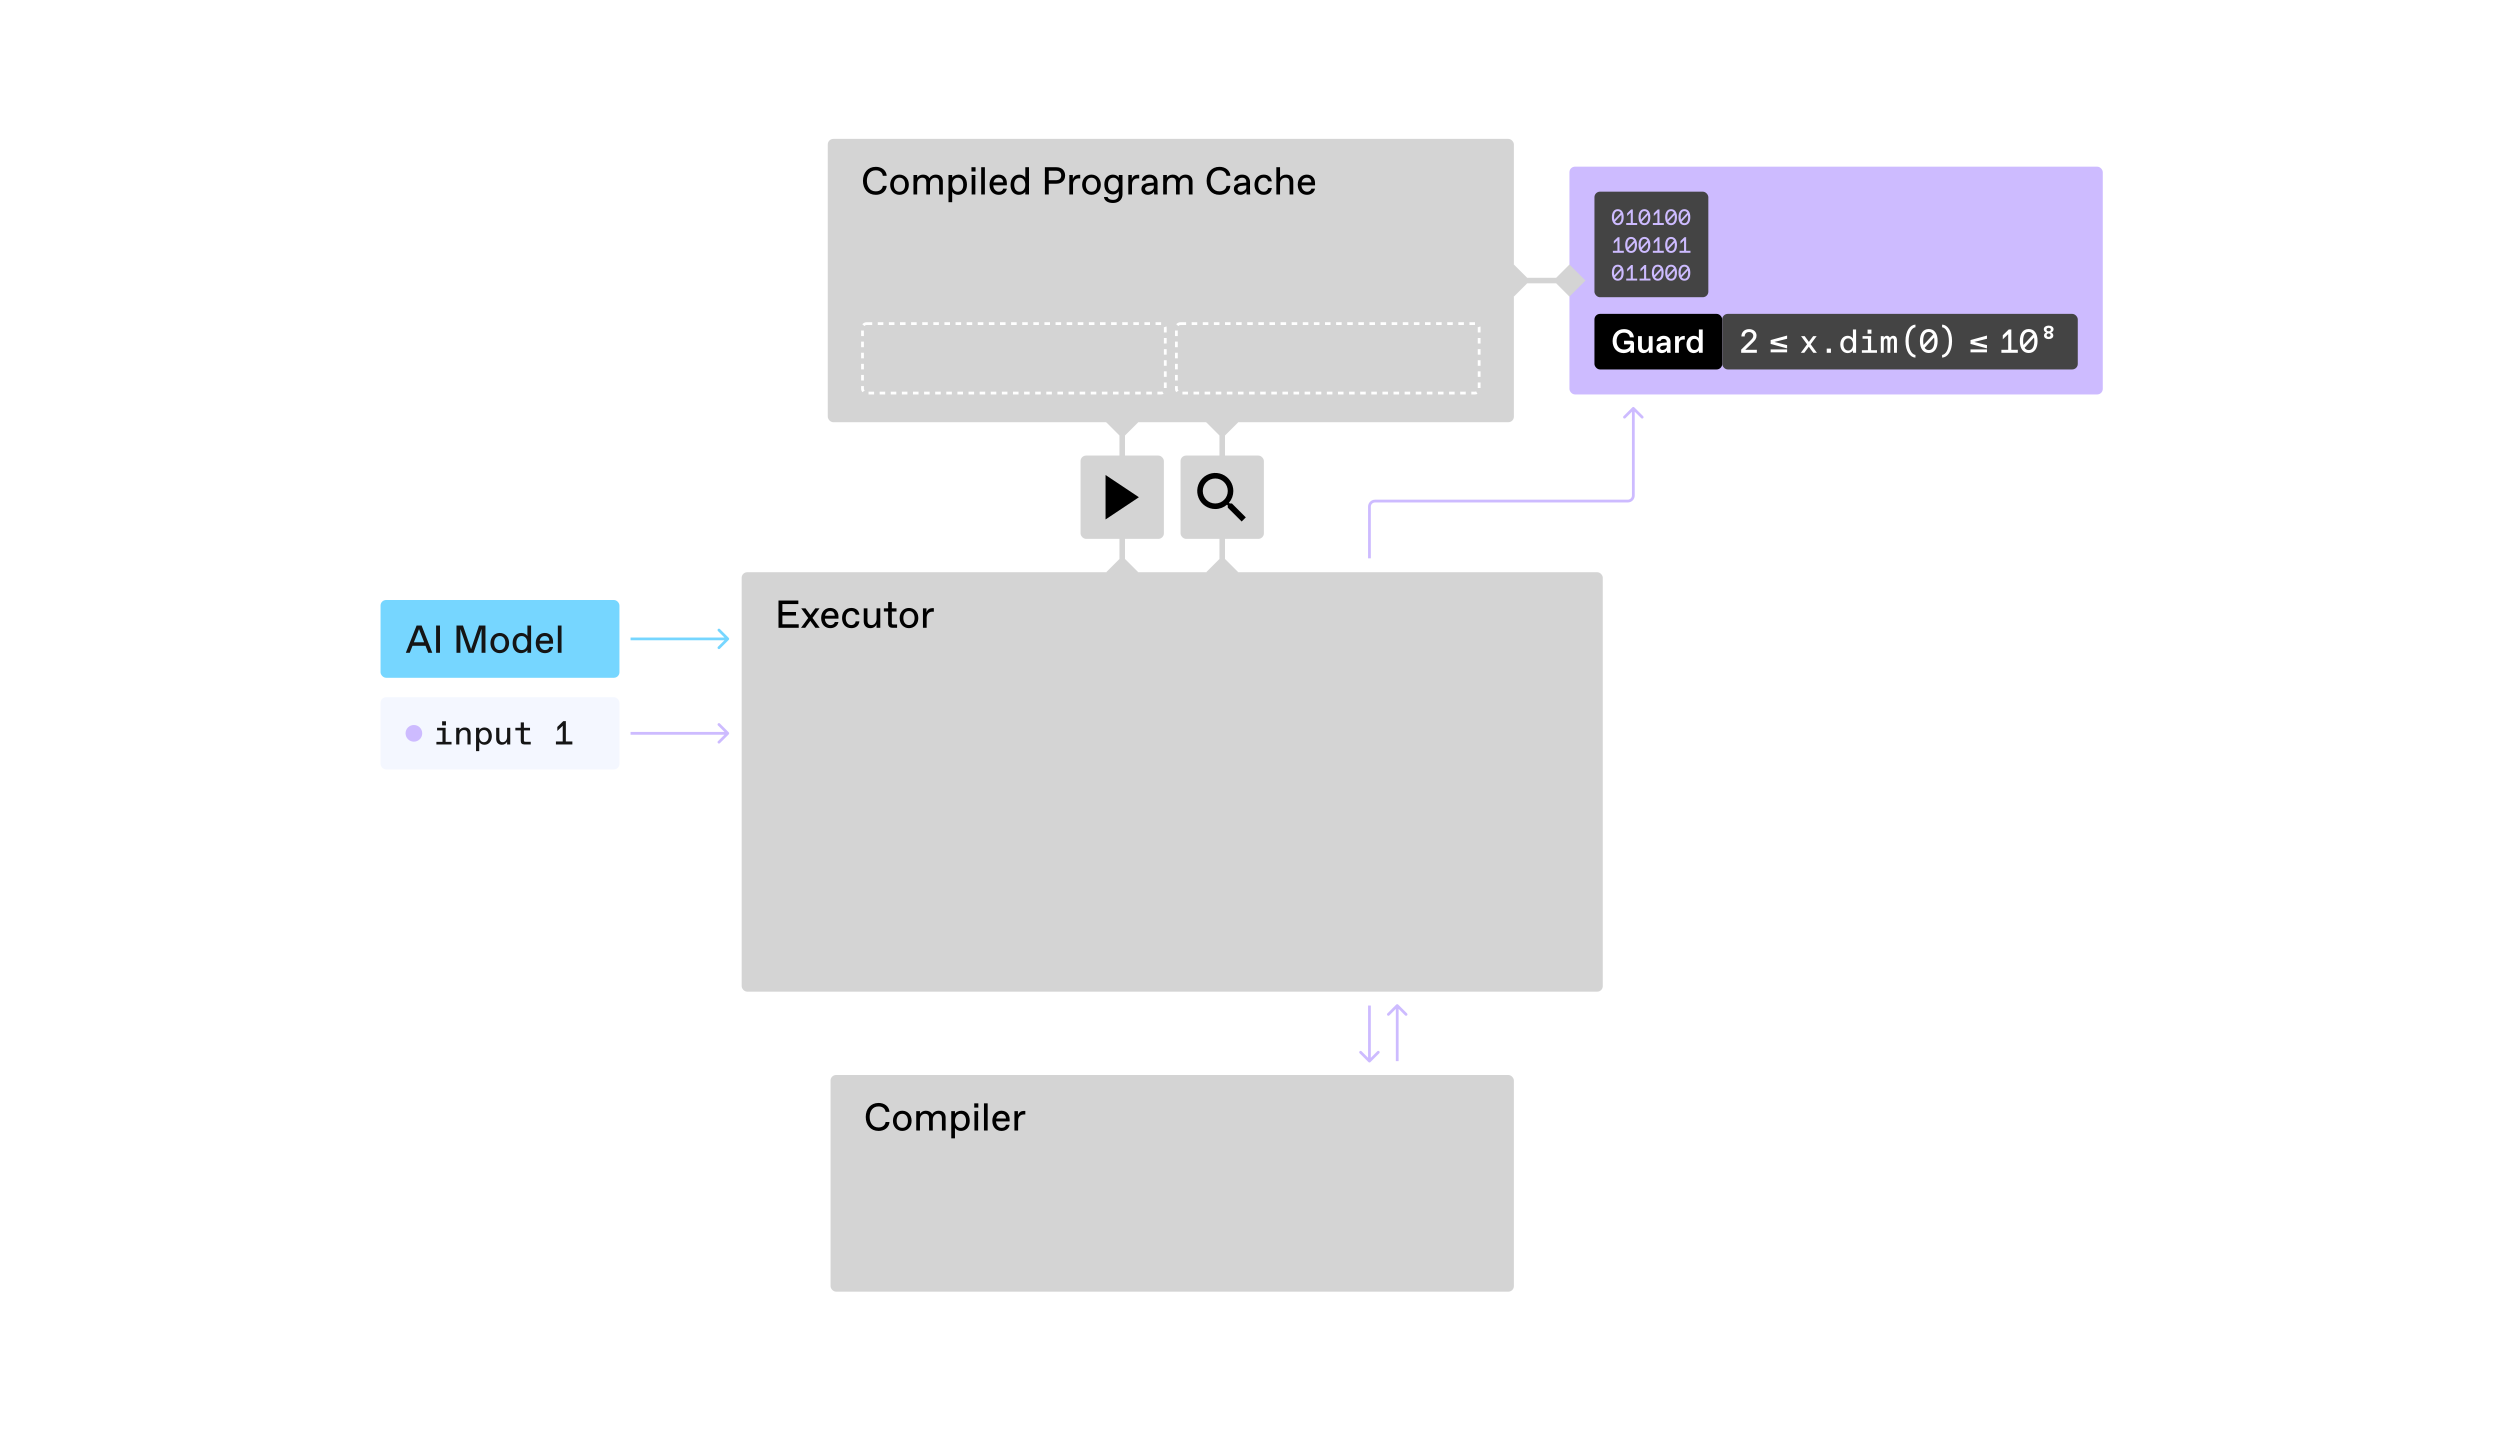 <?xml version="1.0" encoding="UTF-8"?>
<svg xmlns="http://www.w3.org/2000/svg" width="900" height="515" viewBox="0 0 900 515" fill="none">
  <rect width="900" height="515" fill="white"></rect>
  <path d="M495 180.39L495 180.89H495L495 180.39ZM586 180.39L586 179.89H586L586 180.39ZM588.354 146.646C588.158 146.451 587.842 146.451 587.646 146.646L584.464 149.828C584.269 150.024 584.269 150.34 584.464 150.536C584.66 150.731 584.976 150.731 585.172 150.536L588 147.707L590.828 150.536C591.024 150.731 591.34 150.731 591.536 150.536C591.731 150.34 591.731 150.024 591.536 149.828L588.354 146.646ZM493 201L493.5 201L493.5 182.39L493 182.39L492.5 182.39L492.5 201L493 201ZM495 180.39L495 180.89L586 180.89L586 180.39L586 179.89L495 179.89L495 180.39ZM588 178.39L588.5 178.39L588.5 147L588 147L587.5 147L587.5 178.39L588 178.39ZM586 180.39L586 180.89C587.381 180.89 588.5 179.771 588.5 178.39L588 178.39L587.5 178.39C587.5 179.218 586.828 179.89 586 179.89L586 180.39ZM493 182.39L493.5 182.39C493.5 181.562 494.172 180.89 495 180.89L495 180.39L495 179.89C493.619 179.89 492.5 181.009 492.5 182.39L493 182.39Z" fill="#CDBBFF"></path>
  <rect x="267" y="206" width="310" height="151" rx="2" fill="#D4D4D4"></rect>
  <path d="M280.26 226V216.2H287.4V217.46H281.66V220.33H286.56V221.59H281.66V224.74H287.54V226H280.26ZM288.371 226L290.961 222.472L288.441 219H289.995L291.745 221.408L293.509 219H295.021L292.501 222.444L295.091 226H293.537L291.717 223.494L289.883 226H288.371ZM298.916 226.14C297.18 226.14 295.612 224.936 295.612 222.486C295.612 220.064 297.222 218.86 298.874 218.86C300.694 218.86 301.842 220.12 301.842 221.94V222.71H296.942C297.026 224.306 298.048 225.02 298.902 225.02H299.014C299.7 225.02 300.358 224.67 300.498 223.928H301.828C301.576 225.342 300.358 226.14 298.916 226.14ZM297.026 221.66H300.512C300.456 220.442 299.728 219.98 298.93 219.98H298.818C298.09 219.98 297.278 220.414 297.026 221.66ZM306.506 226.14C304.35 226.14 303.146 224.558 303.146 222.5C303.146 220.442 304.35 218.86 306.506 218.86C308.102 218.86 309.236 219.798 309.376 221.31H308.046C307.92 220.54 307.36 219.98 306.562 219.98H306.45C305.106 219.98 304.476 221.17 304.476 222.5C304.476 223.83 305.106 225.02 306.45 225.02H306.562C307.36 225.02 307.92 224.46 308.046 223.69H309.376C309.236 225.202 308.102 226.14 306.506 226.14ZM313.327 226.14C311.759 226.14 310.947 225.09 310.947 223.62V219H312.277V223.34C312.277 224.46 312.739 225.02 313.691 225.02H313.803C314.699 225.02 315.567 224.18 315.567 222.78V219H316.897V226H315.567V224.67C315.301 225.44 314.545 226.14 313.327 226.14ZM321.269 226C320.289 226 319.729 225.44 319.729 224.46V220.148H318.189V219H319.729V216.732H321.059V219H322.739V220.148H321.059V224.25C321.059 224.67 321.199 224.81 321.619 224.81H322.949V226H321.269ZM327.232 226.14C325.342 226.14 323.872 224.67 323.872 222.5C323.872 220.33 325.342 218.86 327.232 218.86C329.122 218.86 330.592 220.33 330.592 222.5C330.592 224.67 329.122 226.14 327.232 226.14ZM325.202 222.5C325.202 224.11 326.042 225.02 327.176 225.02H327.288C328.422 225.02 329.262 224.11 329.262 222.5C329.262 220.89 328.422 219.98 327.288 219.98H327.176C326.042 219.98 325.202 220.89 325.202 222.5ZM332.263 226V219H333.523V220.54C333.803 219.49 334.643 218.93 335.553 218.93H336.183V220.218H335.623C334.363 220.218 333.593 221.058 333.593 222.458V226H332.263Z" fill="black"></path>
  <rect x="298" y="50" width="247" height="102" rx="2" fill="#D4D4D4"></rect>
  <path d="M315.292 70.14C312.422 70.14 310.672 67.97 310.672 65.1C310.672 62.23 312.422 60.06 315.292 60.06C317.392 60.06 319.072 61.292 319.212 63.28H317.812C317.672 62.09 316.692 61.32 315.362 61.32H315.222C313.192 61.32 312.072 63 312.072 65.1C312.072 67.2 313.192 68.88 315.222 68.88H315.362C316.692 68.88 317.672 68.11 317.812 66.92H319.212C319.072 68.908 317.392 70.14 315.292 70.14ZM323.82 70.14C321.93 70.14 320.46 68.67 320.46 66.5C320.46 64.33 321.93 62.86 323.82 62.86C325.71 62.86 327.18 64.33 327.18 66.5C327.18 68.67 325.71 70.14 323.82 70.14ZM321.79 66.5C321.79 68.11 322.63 69.02 323.764 69.02H323.876C325.01 69.02 325.85 68.11 325.85 66.5C325.85 64.89 325.01 63.98 323.876 63.98H323.764C322.63 63.98 321.79 64.89 321.79 66.5ZM328.851 70V63H330.181V63.98C330.601 63.35 331.301 62.86 332.281 62.86C333.289 62.86 334.129 63.252 334.591 64.162C335.137 63.196 336.047 62.86 336.901 62.86C338.511 62.86 339.421 63.84 339.421 65.31V70H338.091V65.59C338.091 64.61 337.671 63.98 336.677 63.98H336.565C335.711 63.98 334.801 64.75 334.801 66.08V70H333.471V65.59C333.471 64.61 333.051 63.98 332.057 63.98H331.945C331.091 63.98 330.181 64.75 330.181 66.08V70H328.851ZM341.456 72.8V63H342.786V63.98C343.136 63.35 344.116 62.86 345.096 62.86C346.846 62.86 348.106 64.19 348.106 66.5C348.106 68.81 346.706 70.14 344.956 70.14C343.976 70.14 343.136 69.65 342.786 69.02V72.8H341.456ZM342.786 66.5C342.786 68.18 343.766 69.02 344.76 69.02H344.872C345.936 69.02 346.776 68.18 346.776 66.5C346.776 64.82 345.936 63.98 344.872 63.98H344.76C343.766 63.98 342.786 64.82 342.786 66.5ZM349.796 70V63H351.126V70H349.796ZM349.726 61.74V60.2H351.196V61.74H349.726ZM353.228 70V60.2H354.558V70H353.228ZM359.543 70.14C357.807 70.14 356.239 68.936 356.239 66.486C356.239 64.064 357.849 62.86 359.501 62.86C361.321 62.86 362.469 64.12 362.469 65.94V66.71H357.569C357.653 68.306 358.675 69.02 359.529 69.02H359.641C360.327 69.02 360.985 68.67 361.125 67.928H362.455C362.203 69.342 360.985 70.14 359.543 70.14ZM357.653 65.66H361.139C361.083 64.442 360.355 63.98 359.557 63.98H359.445C358.717 63.98 357.905 64.414 357.653 65.66ZM366.797 70.14C365.047 70.14 363.787 68.81 363.787 66.5C363.787 64.19 365.187 62.86 366.937 62.86C367.917 62.86 368.757 63.35 369.107 63.98V60.2H370.437V70H369.107V69.02C368.757 69.65 367.777 70.14 366.797 70.14ZM365.117 66.5C365.117 68.18 365.957 69.02 367.021 69.02H367.133C368.127 69.02 369.107 68.18 369.107 66.5C369.107 64.82 368.127 63.98 367.133 63.98H367.021C365.957 63.98 365.117 64.82 365.117 66.5ZM376.16 70V60.2H380.29C382.11 60.2 383.44 61.278 383.44 63.168C383.44 65.058 382.11 66.136 380.29 66.136H377.56V70H376.16ZM377.56 64.876H380.08C381.34 64.876 382.04 64.288 382.04 63.168C382.04 62.048 381.34 61.46 380.08 61.46H377.56V64.876ZM384.96 70V63H386.22V64.54C386.5 63.49 387.34 62.93 388.25 62.93H388.88V64.218H388.32C387.06 64.218 386.29 65.058 386.29 66.458V70H384.96ZM392.931 70.14C391.041 70.14 389.571 68.67 389.571 66.5C389.571 64.33 391.041 62.86 392.931 62.86C394.821 62.86 396.291 64.33 396.291 66.5C396.291 68.67 394.821 70.14 392.931 70.14ZM390.901 66.5C390.901 68.11 391.741 69.02 392.875 69.02H392.987C394.121 69.02 394.961 68.11 394.961 66.5C394.961 64.89 394.121 63.98 392.987 63.98H392.875C391.741 63.98 390.901 64.89 390.901 66.5ZM400.664 73.08C398.704 73.08 397.556 72.17 397.416 70.91H398.746C398.886 71.61 399.642 71.96 400.594 71.96H400.734C401.924 71.96 402.764 71.33 402.764 69.86V68.88C402.414 69.44 401.714 70 400.664 70C399.054 70 397.556 68.88 397.556 66.43C397.556 63.98 399.012 62.86 400.664 62.86C401.714 62.86 402.484 63.42 402.764 63.98V63H404.094V70C404.094 71.75 402.834 73.08 400.664 73.08ZM398.886 66.43C398.886 68.18 399.726 68.88 400.72 68.88H400.832C401.798 68.88 402.764 67.97 402.764 66.43C402.764 64.89 401.868 63.98 400.902 63.98H400.79C399.796 63.98 398.886 64.68 398.886 66.43ZM406.193 70V63H407.453V64.54C407.733 63.49 408.573 62.93 409.483 62.93H410.113V64.218H409.553C408.293 64.218 407.523 65.058 407.523 66.458V70H406.193ZM413.21 70.14C411.88 70.14 410.9 69.258 410.9 68.068C410.9 66.472 412.314 65.996 413.448 65.898L415.38 65.744V65.52C415.38 64.54 414.82 63.98 413.924 63.98H413.812C413.084 63.98 412.454 64.33 412.37 65.03H411.04C411.124 63.742 412.286 62.86 413.868 62.86C415.73 62.86 416.71 64.092 416.71 65.52V68.46C416.71 68.88 416.71 69.51 416.78 70H415.52C415.45 69.65 415.45 68.95 415.45 68.88C415.17 69.51 414.33 70.14 413.21 70.14ZM412.23 68.012C412.23 68.586 412.706 69.02 413.364 69.02H413.476C414.33 69.02 415.38 68.32 415.38 67.48V66.766L413.63 66.906C412.818 66.976 412.23 67.368 412.23 68.012ZM418.743 70V63H420.073V63.98C420.493 63.35 421.193 62.86 422.173 62.86C423.181 62.86 424.021 63.252 424.483 64.162C425.029 63.196 425.939 62.86 426.793 62.86C428.403 62.86 429.313 63.84 429.313 65.31V70H427.983V65.59C427.983 64.61 427.563 63.98 426.569 63.98H426.457C425.603 63.98 424.693 64.75 424.693 66.08V70H423.363V65.59C423.363 64.61 422.943 63.98 421.949 63.98H421.837C420.983 63.98 420.073 64.75 420.073 66.08V70H418.743ZM439.009 70.14C436.139 70.14 434.389 67.97 434.389 65.1C434.389 62.23 436.139 60.06 439.009 60.06C441.109 60.06 442.789 61.292 442.929 63.28H441.529C441.389 62.09 440.409 61.32 439.079 61.32H438.939C436.909 61.32 435.789 63 435.789 65.1C435.789 67.2 436.909 68.88 438.939 68.88H439.079C440.409 68.88 441.389 68.11 441.529 66.92H442.929C442.789 68.908 441.109 70.14 439.009 70.14ZM446.501 70.14C445.171 70.14 444.191 69.258 444.191 68.068C444.191 66.472 445.605 65.996 446.739 65.898L448.671 65.744V65.52C448.671 64.54 448.111 63.98 447.215 63.98H447.103C446.375 63.98 445.745 64.33 445.661 65.03H444.331C444.415 63.742 445.577 62.86 447.159 62.86C449.021 62.86 450.001 64.092 450.001 65.52V68.46C450.001 68.88 450.001 69.51 450.071 70H448.811C448.741 69.65 448.741 68.95 448.741 68.88C448.461 69.51 447.621 70.14 446.501 70.14ZM445.521 68.012C445.521 68.586 445.997 69.02 446.655 69.02H446.767C447.621 69.02 448.671 68.32 448.671 67.48V66.766L446.921 66.906C446.109 66.976 445.521 67.368 445.521 68.012ZM454.974 70.14C452.818 70.14 451.614 68.558 451.614 66.5C451.614 64.442 452.818 62.86 454.974 62.86C456.57 62.86 457.704 63.798 457.844 65.31H456.514C456.388 64.54 455.828 63.98 455.03 63.98H454.918C453.574 63.98 452.944 65.17 452.944 66.5C452.944 67.83 453.574 69.02 454.918 69.02H455.03C455.828 69.02 456.388 68.46 456.514 67.69H457.844C457.704 69.202 456.57 70.14 454.974 70.14ZM459.486 70V60.2H460.816V63.98C461.236 63.35 461.936 62.86 463.056 62.86C464.666 62.86 465.576 63.84 465.576 65.31V70H464.246V65.59C464.246 64.61 463.826 63.98 462.832 63.98H462.72C461.726 63.98 460.816 64.75 460.816 66.08V70H459.486ZM470.491 70.14C468.755 70.14 467.187 68.936 467.187 66.486C467.187 64.064 468.797 62.86 470.449 62.86C472.269 62.86 473.417 64.12 473.417 65.94V66.71H468.517C468.601 68.306 469.623 69.02 470.477 69.02H470.589C471.275 69.02 471.933 68.67 472.073 67.928H473.403C473.151 69.342 471.933 70.14 470.491 70.14ZM468.601 65.66H472.087C472.031 64.442 471.303 63.98 470.505 63.98H470.393C469.665 63.98 468.853 64.414 468.601 65.66Z" fill="black"></path>
  <rect x="310.5" y="116.5" width="109" height="25" rx="1.5" stroke="white" stroke-dasharray="2 2"></rect>
  <rect x="423.5" y="116.5" width="109" height="25" rx="1.5" stroke="white" stroke-dasharray="2 2"></rect>
  <rect x="299" y="387" width="246" height="78" rx="2" fill="#D4D4D4"></rect>
  <path d="M316.292 407.14C313.422 407.14 311.672 404.97 311.672 402.1C311.672 399.23 313.422 397.06 316.292 397.06C318.392 397.06 320.072 398.292 320.212 400.28H318.812C318.672 399.09 317.692 398.32 316.362 398.32H316.222C314.192 398.32 313.072 400 313.072 402.1C313.072 404.2 314.192 405.88 316.222 405.88H316.362C317.692 405.88 318.672 405.11 318.812 403.92H320.212C320.072 405.908 318.392 407.14 316.292 407.14ZM324.82 407.14C322.93 407.14 321.46 405.67 321.46 403.5C321.46 401.33 322.93 399.86 324.82 399.86C326.71 399.86 328.18 401.33 328.18 403.5C328.18 405.67 326.71 407.14 324.82 407.14ZM322.79 403.5C322.79 405.11 323.63 406.02 324.764 406.02H324.876C326.01 406.02 326.85 405.11 326.85 403.5C326.85 401.89 326.01 400.98 324.876 400.98H324.764C323.63 400.98 322.79 401.89 322.79 403.5ZM329.851 407V400H331.181V400.98C331.601 400.35 332.301 399.86 333.281 399.86C334.289 399.86 335.129 400.252 335.591 401.162C336.137 400.196 337.047 399.86 337.901 399.86C339.511 399.86 340.421 400.84 340.421 402.31V407H339.091V402.59C339.091 401.61 338.671 400.98 337.677 400.98H337.565C336.711 400.98 335.801 401.75 335.801 403.08V407H334.471V402.59C334.471 401.61 334.051 400.98 333.057 400.98H332.945C332.091 400.98 331.181 401.75 331.181 403.08V407H329.851ZM342.456 409.8V400H343.786V400.98C344.136 400.35 345.116 399.86 346.096 399.86C347.846 399.86 349.106 401.19 349.106 403.5C349.106 405.81 347.706 407.14 345.956 407.14C344.976 407.14 344.136 406.65 343.786 406.02V409.8H342.456ZM343.786 403.5C343.786 405.18 344.766 406.02 345.76 406.02H345.872C346.936 406.02 347.776 405.18 347.776 403.5C347.776 401.82 346.936 400.98 345.872 400.98H345.76C344.766 400.98 343.786 401.82 343.786 403.5ZM350.796 407V400H352.126V407H350.796ZM350.726 398.74V397.2H352.196V398.74H350.726ZM354.228 407V397.2H355.558V407H354.228ZM360.543 407.14C358.807 407.14 357.239 405.936 357.239 403.486C357.239 401.064 358.849 399.86 360.501 399.86C362.321 399.86 363.469 401.12 363.469 402.94V403.71H358.569C358.653 405.306 359.675 406.02 360.529 406.02H360.641C361.327 406.02 361.985 405.67 362.125 404.928H363.455C363.203 406.342 361.985 407.14 360.543 407.14ZM358.653 402.66H362.139C362.083 401.442 361.355 400.98 360.557 400.98H360.445C359.717 400.98 358.905 401.414 358.653 402.66ZM365.193 407V400H366.453V401.54C366.733 400.49 367.573 399.93 368.483 399.93H369.113V401.218H368.553C367.293 401.218 366.523 402.058 366.523 403.458V407H365.193Z" fill="black"></path>
  <rect x="565" y="60" width="192" height="82" rx="2" fill="#CDBBFF"></rect>
  <rect x="574" y="69" width="41" height="38" rx="2" fill="#444444"></rect>
  <path d="M582.4 75.296C583.728 75.296 584.528 76.368 584.528 78.176C584.528 79.984 583.744 81.056 582.4 81.056C581.056 81.056 580.272 79.984 580.272 78.176C580.272 76.368 581.072 75.296 582.4 75.296ZM582.44 76H582.36C581.624 76 581.056 76.656 581.056 78.176C581.056 78.536 581.088 78.84 581.144 79.112L583.44 76.632C583.2 76.2 582.848 76 582.44 76ZM582.36 80.352H582.44C583.176 80.352 583.744 79.696 583.744 78.176C583.744 77.864 583.72 77.592 583.672 77.352L581.408 79.8C581.648 80.176 581.984 80.352 582.36 80.352ZM587.821 75.4V80.288H589.381V81H585.437V80.288H587.069V76.528L585.773 77.768V76.8L587.213 75.4H587.821ZM591.994 75.296C593.322 75.296 594.122 76.368 594.122 78.176C594.122 79.984 593.338 81.056 591.994 81.056C590.65 81.056 589.866 79.984 589.866 78.176C589.866 76.368 590.666 75.296 591.994 75.296ZM592.034 76H591.954C591.218 76 590.65 76.656 590.65 78.176C590.65 78.536 590.682 78.84 590.738 79.112L593.034 76.632C592.794 76.2 592.442 76 592.034 76ZM591.954 80.352H592.034C592.77 80.352 593.338 79.696 593.338 78.176C593.338 77.864 593.314 77.592 593.266 77.352L591.002 79.8C591.242 80.176 591.578 80.352 591.954 80.352ZM597.415 75.4V80.288H598.975V81H595.031V80.288H596.663V76.528L595.367 77.768V76.8L596.807 75.4H597.415ZM601.588 75.296C602.916 75.296 603.716 76.368 603.716 78.176C603.716 79.984 602.932 81.056 601.588 81.056C600.243 81.056 599.46 79.984 599.46 78.176C599.46 76.368 600.26 75.296 601.588 75.296ZM601.628 76H601.548C600.812 76 600.243 76.656 600.243 78.176C600.243 78.536 600.276 78.84 600.332 79.112L602.628 76.632C602.388 76.2 602.036 76 601.628 76ZM601.548 80.352H601.628C602.364 80.352 602.932 79.696 602.932 78.176C602.932 77.864 602.908 77.592 602.86 77.352L600.596 79.8C600.836 80.176 601.172 80.352 601.548 80.352ZM606.384 75.296C607.712 75.296 608.512 76.368 608.512 78.176C608.512 79.984 607.728 81.056 606.384 81.056C605.04 81.056 604.256 79.984 604.256 78.176C604.256 76.368 605.056 75.296 606.384 75.296ZM606.424 76H606.344C605.608 76 605.04 76.656 605.04 78.176C605.04 78.536 605.072 78.84 605.128 79.112L607.424 76.632C607.184 76.2 606.832 76 606.424 76ZM606.344 80.352H606.424C607.16 80.352 607.728 79.696 607.728 78.176C607.728 77.864 607.704 77.592 607.656 77.352L605.392 79.8C605.632 80.176 605.968 80.352 606.344 80.352ZM583.024 85.4V90.288H584.584V91H580.64V90.288H582.272V86.528L580.976 87.768V86.8L582.416 85.4H583.024ZM587.197 85.296C588.525 85.296 589.325 86.368 589.325 88.176C589.325 89.984 588.541 91.056 587.197 91.056C585.853 91.056 585.069 89.984 585.069 88.176C585.069 86.368 585.869 85.296 587.197 85.296ZM587.237 86H587.157C586.421 86 585.853 86.656 585.853 88.176C585.853 88.536 585.885 88.84 585.941 89.112L588.237 86.632C587.997 86.2 587.645 86 587.237 86ZM587.157 90.352H587.237C587.973 90.352 588.541 89.696 588.541 88.176C588.541 87.864 588.517 87.592 588.469 87.352L586.205 89.8C586.445 90.176 586.781 90.352 587.157 90.352ZM591.994 85.296C593.322 85.296 594.122 86.368 594.122 88.176C594.122 89.984 593.338 91.056 591.994 91.056C590.65 91.056 589.866 89.984 589.866 88.176C589.866 86.368 590.666 85.296 591.994 85.296ZM592.034 86H591.954C591.218 86 590.65 86.656 590.65 88.176C590.65 88.536 590.682 88.84 590.738 89.112L593.034 86.632C592.794 86.2 592.442 86 592.034 86ZM591.954 90.352H592.034C592.77 90.352 593.338 89.696 593.338 88.176C593.338 87.864 593.314 87.592 593.266 87.352L591.002 89.8C591.242 90.176 591.578 90.352 591.954 90.352ZM597.415 85.4V90.288H598.975V91H595.031V90.288H596.663V86.528L595.367 87.768V86.8L596.807 85.4H597.415ZM601.588 85.296C602.916 85.296 603.716 86.368 603.716 88.176C603.716 89.984 602.932 91.056 601.588 91.056C600.243 91.056 599.46 89.984 599.46 88.176C599.46 86.368 600.26 85.296 601.588 85.296ZM601.628 86H601.548C600.812 86 600.243 86.656 600.243 88.176C600.243 88.536 600.276 88.84 600.332 89.112L602.628 86.632C602.388 86.2 602.036 86 601.628 86ZM601.548 90.352H601.628C602.364 90.352 602.932 89.696 602.932 88.176C602.932 87.864 602.908 87.592 602.86 87.352L600.596 89.8C600.836 90.176 601.172 90.352 601.548 90.352ZM607.008 85.4V90.288H608.568V91H604.624V90.288H606.256V86.528L604.96 87.768V86.8L606.4 85.4H607.008ZM582.4 95.296C583.728 95.296 584.528 96.368 584.528 98.176C584.528 99.984 583.744 101.056 582.4 101.056C581.056 101.056 580.272 99.984 580.272 98.176C580.272 96.368 581.072 95.296 582.4 95.296ZM582.44 96H582.36C581.624 96 581.056 96.656 581.056 98.176C581.056 98.536 581.088 98.84 581.144 99.112L583.44 96.632C583.2 96.2 582.848 96 582.44 96ZM582.36 100.352H582.44C583.176 100.352 583.744 99.696 583.744 98.176C583.744 97.864 583.72 97.592 583.672 97.352L581.408 99.8C581.648 100.176 581.984 100.352 582.36 100.352ZM587.821 95.4V100.288H589.381V101H585.437V100.288H587.069V96.528L585.773 97.768V96.8L587.213 95.4H587.821ZM592.618 95.4V100.288H594.178V101H590.234V100.288H591.866V96.528L590.57 97.768V96.8L592.01 95.4H592.618ZM596.791 95.296C598.119 95.296 598.919 96.368 598.919 98.176C598.919 99.984 598.135 101.056 596.791 101.056C595.447 101.056 594.663 99.984 594.663 98.176C594.663 96.368 595.463 95.296 596.791 95.296ZM596.831 96H596.751C596.015 96 595.447 96.656 595.447 98.176C595.447 98.536 595.479 98.84 595.535 99.112L597.831 96.632C597.591 96.2 597.239 96 596.831 96ZM596.751 100.352H596.831C597.567 100.352 598.135 99.696 598.135 98.176C598.135 97.864 598.111 97.592 598.063 97.352L595.799 99.8C596.039 100.176 596.375 100.352 596.751 100.352ZM601.588 95.296C602.916 95.296 603.716 96.368 603.716 98.176C603.716 99.984 602.932 101.056 601.588 101.056C600.243 101.056 599.46 99.984 599.46 98.176C599.46 96.368 600.26 95.296 601.588 95.296ZM601.628 96H601.548C600.812 96 600.243 96.656 600.243 98.176C600.243 98.536 600.276 98.84 600.332 99.112L602.628 96.632C602.388 96.2 602.036 96 601.628 96ZM601.548 100.352H601.628C602.364 100.352 602.932 99.696 602.932 98.176C602.932 97.864 602.908 97.592 602.86 97.352L600.596 99.8C600.836 100.176 601.172 100.352 601.548 100.352ZM606.384 95.296C607.712 95.296 608.512 96.368 608.512 98.176C608.512 99.984 607.728 101.056 606.384 101.056C605.04 101.056 604.256 99.984 604.256 98.176C604.256 96.368 605.056 95.296 606.384 95.296ZM606.424 96H606.344C605.608 96 605.04 96.656 605.04 98.176C605.04 98.536 605.072 98.84 605.128 99.112L607.424 96.632C607.184 96.2 606.832 96 606.424 96ZM606.344 100.352H606.424C607.16 100.352 607.728 99.696 607.728 98.176C607.728 97.864 607.704 97.592 607.656 97.352L605.392 99.8C605.632 100.176 605.968 100.352 606.344 100.352Z" fill="#CDBBFF"></path>
  <rect x="574" y="113" width="46" height="20" rx="2" fill="black"></rect>
  <path d="M584.536 127.12C582.1 127.12 580.54 125.284 580.54 122.8C580.54 120.316 582.136 118.48 584.656 118.48C586.816 118.48 588.064 119.74 588.184 121.432H586.744C586.624 120.424 585.94 119.764 584.716 119.764H584.596C582.988 119.764 581.98 120.928 581.98 122.8C581.98 124.672 582.988 125.836 584.596 125.836H584.716C585.952 125.836 586.828 125.116 586.984 124.096L586.996 123.952H584.656V122.668H587.224C587.884 122.668 588.244 123.028 588.244 123.688V127H586.984V126.124C586.6 126.58 585.808 127.12 584.536 127.12ZM591.738 127.12C590.358 127.12 589.698 126.184 589.698 124.888V121H591.078V124.684C591.078 125.548 591.438 125.992 592.11 125.992H592.206C592.926 125.992 593.562 125.284 593.562 124.3V121H594.942V127H593.562V126.016C593.262 126.64 592.614 127.12 591.738 127.12ZM598.245 127.12C597.141 127.12 596.277 126.4 596.277 125.356C596.277 124.024 597.369 123.508 598.473 123.424L600.045 123.292V123.124C600.045 122.452 599.625 122.008 598.953 122.008H598.857C598.257 122.008 597.825 122.356 597.777 122.812H596.397C596.493 121.696 597.477 120.88 598.905 120.88C600.453 120.88 601.389 121.768 601.389 123.088V125.68C601.389 126.04 601.389 126.58 601.449 127H600.153C600.105 126.772 600.093 126.352 600.093 126.172C599.781 126.7 599.109 127.12 598.245 127.12ZM597.645 125.272C597.645 125.692 598.005 125.992 598.485 125.992H598.581C599.289 125.992 600.045 125.428 600.045 124.672V124.312L598.653 124.444C598.137 124.492 597.645 124.756 597.645 125.272ZM603.024 127V121H604.38V122.248C604.62 121.42 605.28 120.94 606.12 120.94H606.528V122.236H606.012C604.968 122.236 604.404 122.824 604.404 123.916V127H603.024ZM609.757 127.12C608.125 127.12 607.129 125.776 607.129 124C607.129 122.224 608.173 120.88 609.817 120.88C610.657 120.88 611.329 121.336 611.593 121.804V118.6H612.973V127H611.593V126.196C611.329 126.664 610.597 127.12 609.757 127.12ZM608.509 123.988C608.509 125.26 609.157 125.992 609.997 125.992H610.093C610.873 125.992 611.593 125.272 611.593 124C611.593 122.728 610.873 122.008 610.093 122.008H609.997C609.157 122.008 608.509 122.728 608.509 123.988Z" fill="white"></path>
  <rect x="620" y="113" width="128" height="20" rx="2" fill="#444444"></rect>
  <path d="M630.944 123.352L628.292 125.932H632.468V127H626.816V125.872L629.948 122.8C630.92 121.852 631.172 121.48 631.172 120.856C631.172 120.124 630.572 119.536 629.744 119.536H629.624C628.712 119.536 628.1 120.148 628.076 121.132H626.9C626.9 119.524 628.052 118.48 629.672 118.48C631.268 118.48 632.348 119.464 632.348 120.82C632.348 121.876 631.832 122.488 630.944 123.352ZM637.429 122.428L643.357 120.796V121.96L638.785 123.1L643.357 124.252V125.44L637.429 123.808V122.428ZM643.357 126.844H637.429V125.776H643.357V126.844ZM651.834 123.94L654.078 127H652.782L651.174 124.816L649.554 127H648.306L650.55 123.964L648.378 121H649.674L651.198 123.088L652.746 121H654.006L651.834 123.94ZM659.137 127H657.625V125.488H659.137V127ZM667.053 118.6H668.193V127H667.053V126.124C666.753 126.676 665.985 127.12 665.181 127.12C663.537 127.12 662.505 125.776 662.505 124C662.505 122.224 663.537 120.88 665.181 120.88C665.985 120.88 666.753 121.324 667.053 121.876V118.6ZM665.385 121.816H665.313C664.257 121.816 663.657 122.776 663.657 124C663.657 125.224 664.257 126.184 665.313 126.184H665.385C666.417 126.184 667.053 125.224 667.053 124C667.053 122.776 666.417 121.816 665.385 121.816ZM673.72 120.136H672.328V118.66H673.72V120.136ZM675.724 127H670.276V126.064H672.46V121.936H670.516V121H673.6V126.064H675.724V127ZM681.587 120.88C682.319 120.88 682.895 121.42 682.895 122.476V127H681.839V122.74C681.839 122.212 681.707 121.84 681.323 121.84H681.299C680.795 121.84 680.531 122.44 680.531 123.136V127H679.463V122.74C679.463 122.212 679.331 121.84 678.947 121.84H678.935C678.419 121.84 678.155 122.44 678.155 123.136V127H677.087V121H678.131V121.6C678.335 121.228 678.695 120.88 679.259 120.88C679.739 120.88 680.135 121.12 680.351 121.588C680.603 121.204 680.987 120.88 681.587 120.88ZM689.562 127.78V128.74C687.655 128.692 685.975 126.496 685.975 122.8C685.975 119.104 687.655 116.908 689.562 116.86V117.82C688.327 117.952 687.115 119.62 687.115 122.8C687.115 125.98 688.327 127.648 689.562 127.78ZM694.358 118.444C696.35 118.444 697.55 120.052 697.55 122.764C697.55 125.476 696.374 127.084 694.358 127.084C692.342 127.084 691.166 125.476 691.166 122.764C691.166 120.052 692.366 118.444 694.358 118.444ZM694.418 119.5H694.298C693.194 119.5 692.342 120.484 692.342 122.764C692.342 123.304 692.39 123.76 692.474 124.168L695.918 120.448C695.558 119.8 695.03 119.5 694.418 119.5ZM694.298 126.028H694.418C695.522 126.028 696.374 125.044 696.374 122.764C696.374 122.296 696.338 121.888 696.266 121.528L692.87 125.2C693.23 125.764 693.734 126.028 694.298 126.028ZM699.153 117.82V116.86C701.061 116.908 702.741 119.104 702.741 122.8C702.741 126.496 701.061 128.692 699.153 128.74V127.78C700.389 127.648 701.601 125.98 701.601 122.8C701.601 119.62 700.389 117.952 699.153 117.82ZM709.382 122.428L715.31 120.796V121.96L710.738 123.1L715.31 124.252V125.44L709.382 123.808V122.428ZM715.31 126.844H709.382V125.776H715.31V126.844ZM724.075 118.6V125.932H726.415V127H720.499V125.932H722.947V120.292L721.003 122.152V120.7L723.163 118.6H724.075ZM730.334 118.444C732.326 118.444 733.526 120.052 733.526 122.764C733.526 125.476 732.35 127.084 730.334 127.084C728.318 127.084 727.142 125.476 727.142 122.764C727.142 120.052 728.342 118.444 730.334 118.444ZM730.394 119.5H730.274C729.17 119.5 728.318 120.484 728.318 122.764C728.318 123.304 728.366 123.76 728.45 124.168L731.894 120.448C731.534 119.8 731.006 119.5 730.394 119.5ZM730.274 126.028H730.394C731.498 126.028 732.35 125.044 732.35 122.764C732.35 122.296 732.314 121.888 732.242 121.528L728.846 125.2C729.206 125.764 729.71 126.028 730.274 126.028ZM737.506 122.08C736.582 122.08 735.838 121.6 735.838 120.796C735.838 120.268 736.162 119.872 736.642 119.692C736.15 119.488 735.766 119.104 735.766 118.528C735.766 117.724 736.534 117.22 737.518 117.22C738.514 117.22 739.282 117.724 739.282 118.528C739.282 119.104 738.91 119.488 738.394 119.692C738.862 119.872 739.186 120.268 739.186 120.796C739.186 121.6 738.442 122.08 737.506 122.08ZM737.482 119.272H737.542C737.938 119.272 738.31 119.056 738.31 118.66C738.31 118.24 737.95 118.036 737.554 118.036H737.494C737.098 118.036 736.738 118.24 736.738 118.66C736.738 119.056 737.098 119.272 737.482 119.272ZM737.482 121.264H737.542C737.902 121.264 738.202 121.048 738.202 120.652C738.202 120.292 737.902 120.04 737.542 120.04H737.482C737.122 120.04 736.81 120.292 736.81 120.652C736.81 121.048 737.122 121.264 737.482 121.264Z" fill="white"></path>
  <rect x="137" y="251" width="86" height="26" rx="2" fill="#F4F7FF"></rect>
  <circle cx="149" cy="264" r="3" fill="#CDBBFF"></circle>
  <path d="M160.548 261.136H159.156V259.66H160.548V261.136ZM162.552 268H157.104V267.064H159.288V262.936H157.344V262H160.428V267.064H162.552V268ZM165.367 268H164.227V262H165.367V262.948C165.715 262.312 166.447 261.88 167.335 261.88C168.643 261.88 169.423 262.732 169.423 264.112V268H168.283V264.328C168.283 263.32 167.863 262.816 167.071 262.816H166.987C165.955 262.816 165.367 263.764 165.367 264.844V268ZM172.515 270.4H171.375V262H172.515V262.876C172.815 262.324 173.583 261.88 174.387 261.88C176.031 261.88 177.063 263.224 177.063 265C177.063 266.776 176.031 268.12 174.387 268.12C173.583 268.12 172.815 267.676 172.515 267.124V270.4ZM174.183 267.184H174.255C175.311 267.184 175.911 266.224 175.911 265C175.911 263.776 175.311 262.816 174.255 262.816H174.183C173.151 262.816 172.515 263.776 172.515 265C172.515 266.224 173.151 267.184 174.183 267.184ZM182.554 265.288V262H183.694V268H182.554V266.992C182.218 267.688 181.546 268.12 180.67 268.12C179.302 268.12 178.618 267.196 178.618 265.9V262H179.758V265.696C179.758 266.668 180.166 267.184 180.946 267.184H181.054C181.834 267.184 182.554 266.416 182.554 265.288ZM191.069 268H188.801C187.913 268 187.469 267.592 187.469 266.704V262.936H185.525V262H187.469V260.056H188.609V262H190.805V262.936H188.609V266.476C188.609 266.92 188.729 267.04 189.173 267.04H191.069V268ZM203.708 259.6V266.932H206.048V268H200.132V266.932H202.58V261.292L200.636 263.152V261.7L202.796 259.6H203.708Z" fill="#151515"></path>
  <path d="M262.354 264.354C262.549 264.158 262.549 263.842 262.354 263.646L259.172 260.464C258.976 260.269 258.66 260.269 258.464 260.464C258.269 260.66 258.269 260.976 258.464 261.172L261.293 264L258.464 266.828C258.269 267.024 258.269 267.34 258.464 267.536C258.66 267.731 258.976 267.731 259.172 267.536L262.354 264.354ZM227 264V264.5H262V264V263.5H227V264Z" fill="#CDBBFF"></path>
  <path d="M492.646 382.354C492.842 382.549 493.158 382.549 493.354 382.354L496.536 379.172C496.731 378.976 496.731 378.66 496.536 378.464C496.34 378.269 496.024 378.269 495.828 378.464L493 381.293L490.172 378.464C489.976 378.269 489.66 378.269 489.464 378.464C489.269 378.66 489.269 378.976 489.464 379.172L492.646 382.354ZM493 362L492.5 362L492.5 382L493 382L493.5 382L493.5 362L493 362Z" fill="#CDBBFF"></path>
  <path d="M502.646 361.646C502.842 361.451 503.158 361.451 503.354 361.646L506.536 364.828C506.731 365.024 506.731 365.34 506.536 365.536C506.34 365.731 506.024 365.731 505.828 365.536L503 362.707L500.172 365.536C499.976 365.731 499.66 365.731 499.464 365.536C499.269 365.34 499.269 365.024 499.464 364.828L502.646 361.646ZM503 382L502.5 382L502.5 362L503 362L503.5 362L503.5 382L503 382Z" fill="#CDBBFF"></path>
  <rect x="137" y="216" width="86" height="28" rx="2" fill="#76D6FF"></rect>
  <path d="M146.098 235L149.976 225.2H151.768L155.618 235H154.162L153.182 232.48H148.506L147.526 235H146.098ZM148.996 231.22H152.692L150.844 226.488L148.996 231.22ZM156.994 235V225.2H158.394V235H156.994ZM164.336 235V225.2H166.66L169.586 233.684L172.456 225.2H174.766V235H173.366V226.39L170.482 235H168.69L165.736 226.432V235H164.336ZM179.917 235.14C178.027 235.14 176.557 233.67 176.557 231.5C176.557 229.33 178.027 227.86 179.917 227.86C181.807 227.86 183.277 229.33 183.277 231.5C183.277 233.67 181.807 235.14 179.917 235.14ZM177.887 231.5C177.887 233.11 178.727 234.02 179.861 234.02H179.973C181.107 234.02 181.947 233.11 181.947 231.5C181.947 229.89 181.107 228.98 179.973 228.98H179.861C178.727 228.98 177.887 229.89 177.887 231.5ZM187.552 235.14C185.802 235.14 184.542 233.81 184.542 231.5C184.542 229.19 185.942 227.86 187.692 227.86C188.672 227.86 189.512 228.35 189.862 228.98V225.2H191.192V235H189.862V234.02C189.512 234.65 188.532 235.14 187.552 235.14ZM185.872 231.5C185.872 233.18 186.712 234.02 187.776 234.02H187.888C188.882 234.02 189.862 233.18 189.862 231.5C189.862 229.82 188.882 228.98 187.888 228.98H187.776C186.712 228.98 185.872 229.82 185.872 231.5ZM196.172 235.14C194.436 235.14 192.868 233.936 192.868 231.486C192.868 229.064 194.478 227.86 196.13 227.86C197.95 227.86 199.098 229.12 199.098 230.94V231.71H194.198C194.282 233.306 195.304 234.02 196.158 234.02H196.27C196.956 234.02 197.614 233.67 197.754 232.928H199.084C198.832 234.342 197.614 235.14 196.172 235.14ZM194.282 230.66H197.768C197.712 229.442 196.984 228.98 196.186 228.98H196.074C195.346 228.98 194.534 229.414 194.282 230.66ZM200.821 235V225.2H202.151V235H200.821Z" fill="#151515"></path>
  <path d="M262.354 230.354C262.549 230.158 262.549 229.842 262.354 229.646L259.172 226.464C258.976 226.269 258.66 226.269 258.464 226.464C258.269 226.66 258.269 226.976 258.464 227.172L261.293 230L258.464 232.828C258.269 233.024 258.269 233.34 258.464 233.536C258.66 233.731 258.976 233.731 259.172 233.536L262.354 230.354ZM227 230V230.5H262V230V229.5H227V230Z" fill="#76D6FF"></path>
  <path d="M440 211.774L445.774 206L440 200.226L434.226 206L440 211.774ZM440 146.226L434.226 152L440 157.773L445.774 152L440 146.226ZM440 206L441 206L441 152L440 152L439 152L439 206L440 206Z" fill="#D4D4D4"></path>
  <rect x="425" y="164" width="30" height="30" rx="2" fill="#D4D4D4"></rect>
  <path d="M443.5 181.255H442.71L442.43 180.985C443.444 179.809 444.001 178.308 444 176.755C444 175.469 443.619 174.213 442.905 173.144C442.19 172.075 441.175 171.242 439.987 170.75C438.8 170.258 437.493 170.129 436.232 170.38C434.971 170.631 433.813 171.25 432.904 172.159C431.995 173.068 431.376 174.226 431.125 175.487C430.874 176.748 431.003 178.055 431.495 179.242C431.987 180.43 432.82 181.445 433.889 182.159C434.958 182.874 436.214 183.255 437.5 183.255C439.11 183.255 440.59 182.665 441.73 181.685L442 181.965V182.755L447 187.745L448.49 186.255L443.5 181.255ZM437.5 181.255C435.01 181.255 433 179.245 433 176.755C433 174.265 435.01 172.255 437.5 172.255C439.99 172.255 442 174.265 442 176.755C442 179.245 439.99 181.255 437.5 181.255Z" fill="black"></path>
  <path d="M404 211.774L409.774 206L404 200.226L398.226 206L404 211.774ZM404 146.226L398.226 152L404 157.773L409.774 152L404 146.226ZM404 206L405 206L405 152L404 152L403 152L403 206L404 206Z" fill="#D4D4D4"></path>
  <rect x="389" y="164" width="30" height="30" rx="2" fill="#D4D4D4"></rect>
  <path d="M398 171V187L410 179L398 171Z" fill="black"></path>
  <path d="M570.774 101L565 95.227L559.226 101L565 106.774L570.774 101ZM539.226 101L545 106.774L550.774 101L545 95.227L539.226 101ZM565 101V100H545V101V102H565V101Z" fill="#D4D4D4"></path>
</svg>
